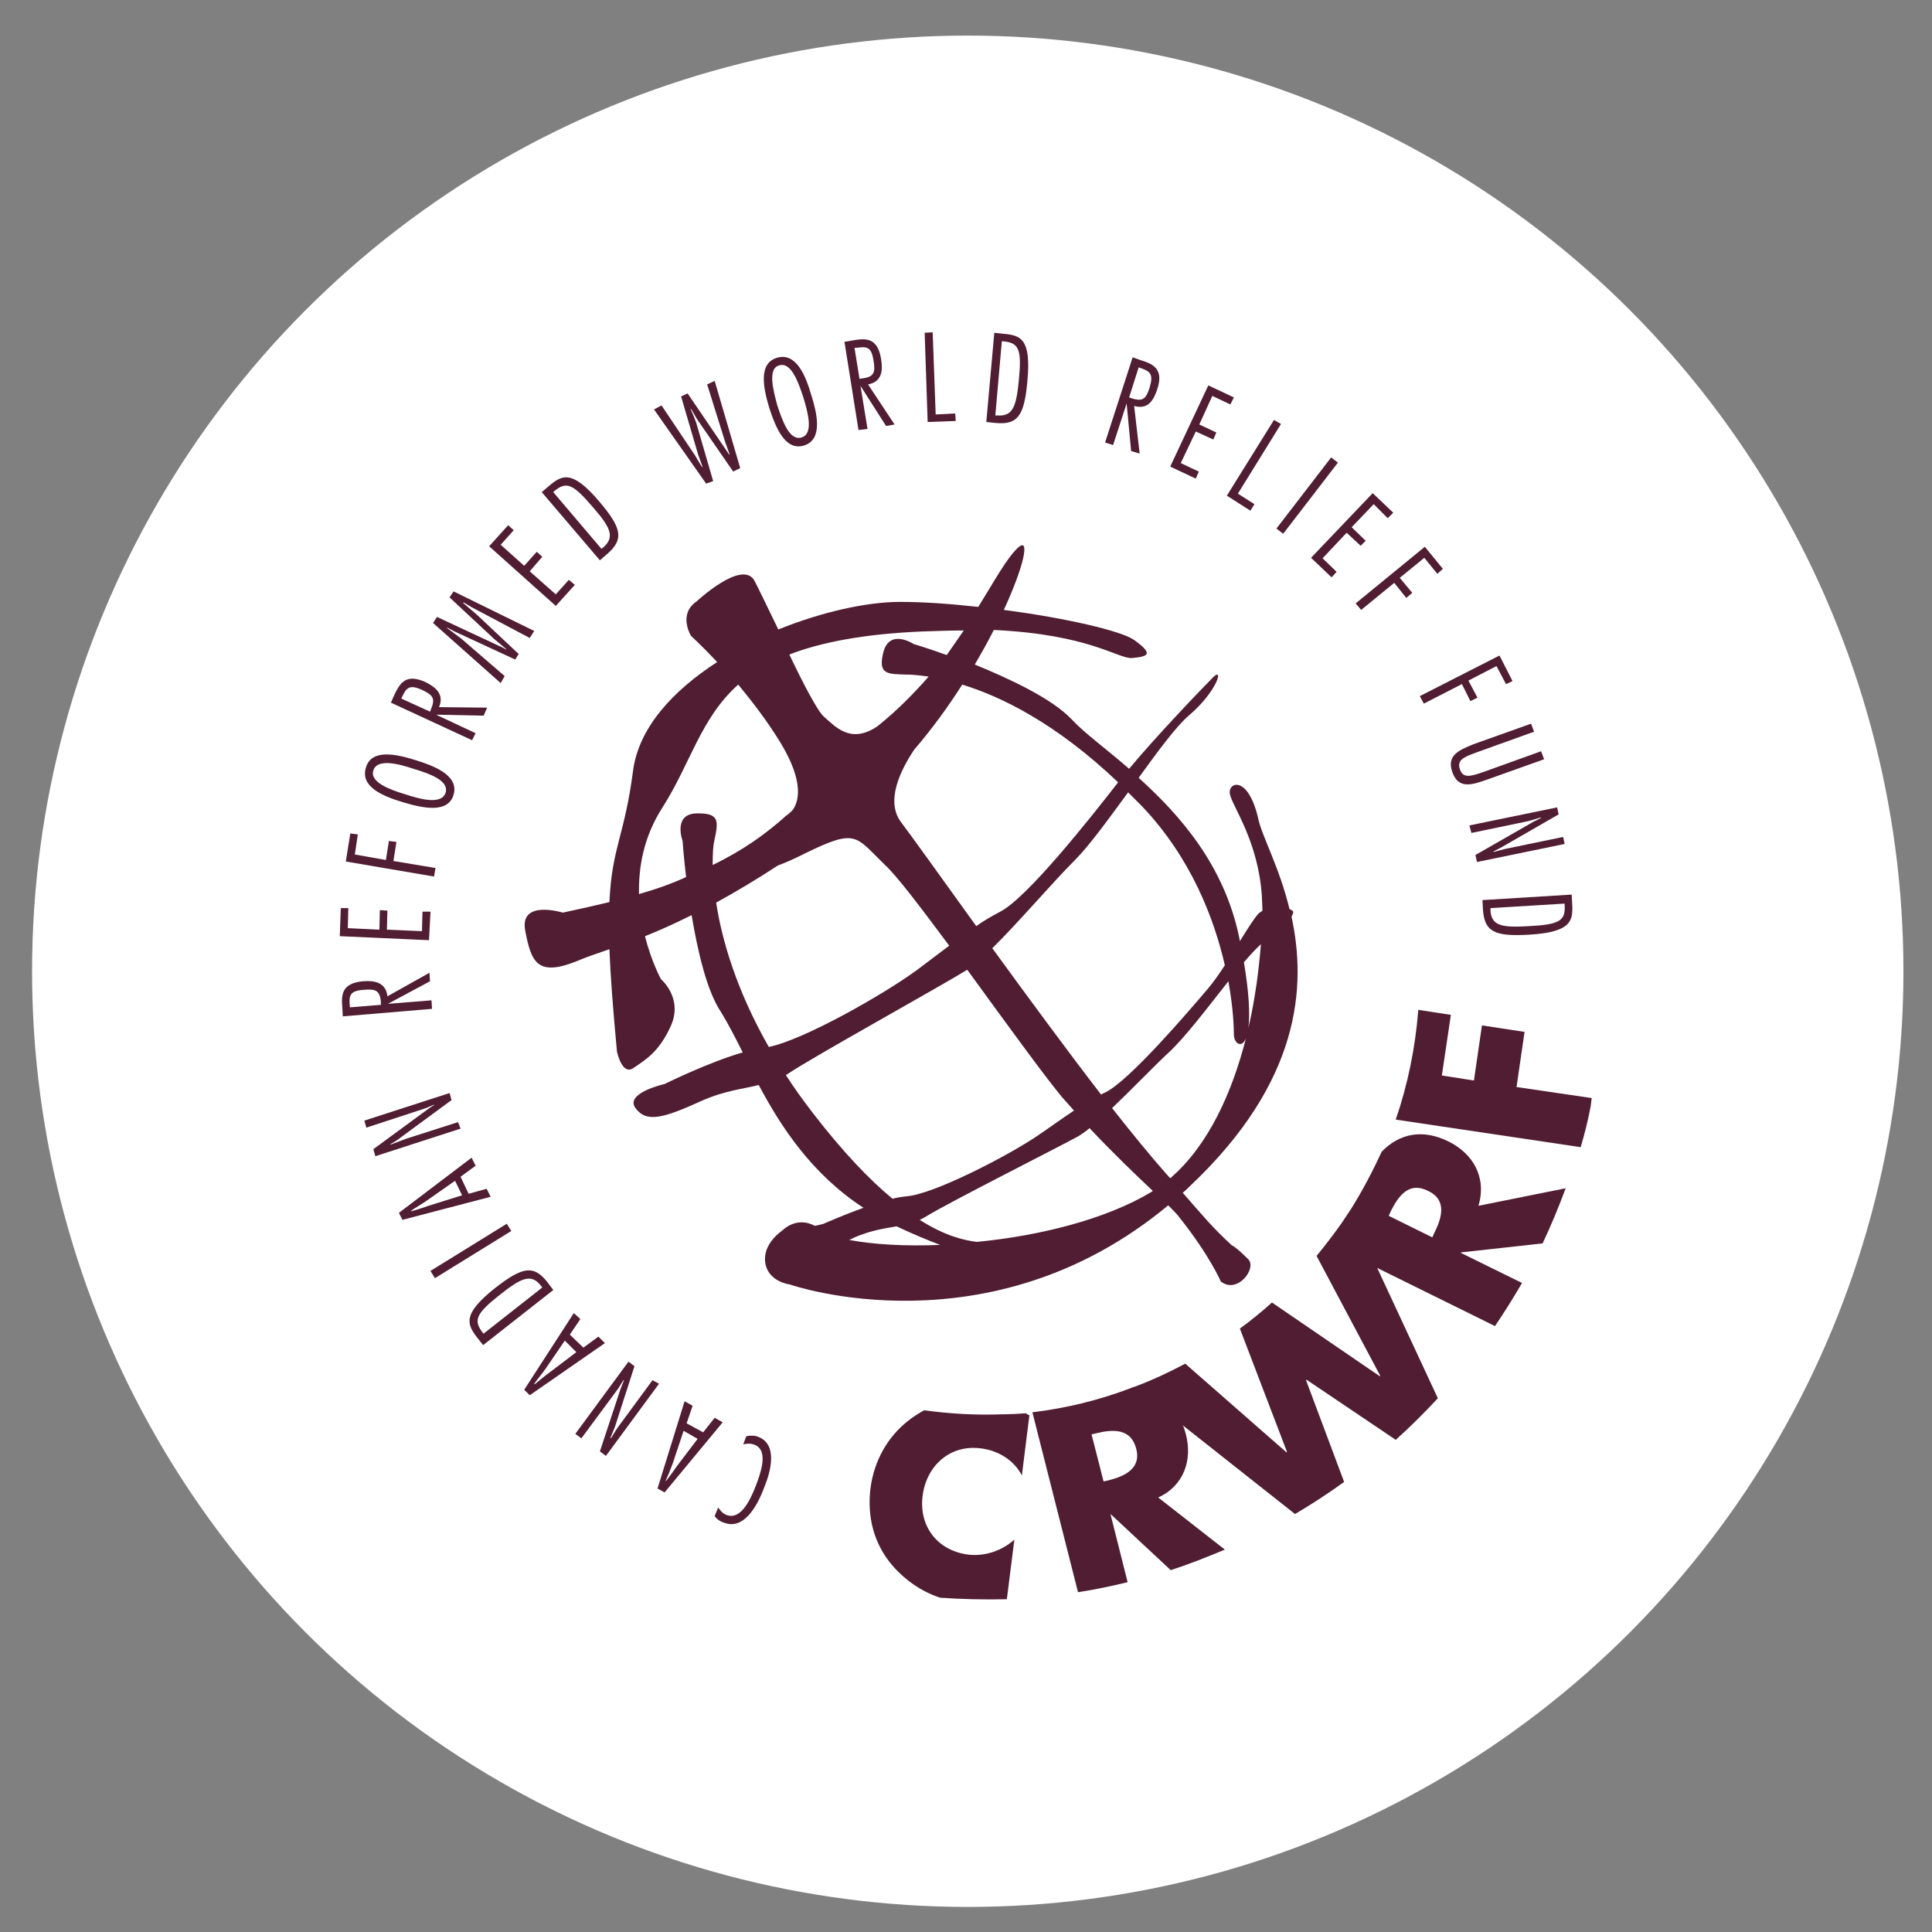<?xml version="1.0" encoding="utf-8"?>
<!-- Generator: Adobe Illustrator 27.8.0, SVG Export Plug-In . SVG Version: 6.00 Build 0)  -->
<svg version="1.1" id="Layer_1" xmlns="http://www.w3.org/2000/svg" xmlns:xlink="http://www.w3.org/1999/xlink" x="0px" y="0px"
	 width="385.5px" height="385.5px" viewBox="0 0 385.5 385.5" style="enable-background:new 0 0 385.5 385.5;" xml:space="preserve"
	>
<rect x="0" y="0" width="385.5" height="385.5" fill="#808080" stroke="none"/>
<style type="text/css">
	.st0{fill:#FFFFFF;}
	.st1{fill:#501D32;}
</style>
<circle class="st0" cx="193.1" cy="193.8" r="186.7"/>
<g>
	<path class="st1" d="M233.1,240.5c1,1,1.8,1.8,2.3,2.5c5.9,7.4,8.2,12.7,8.2,12.7c3.3,2.6,7.2-2.6,5.5-4.4
		c-2.7-2.7-3.3-2.8-3.3-2.8c-3.9-3.6-5.6-5.7-9.8-10.5c0.5-0.4,1-0.9,1.4-1.3c22.2-20.9,23.3-40,20.3-53.8c0.4-0.7,0.5-1.1,0-1.3
		c-0.1-0.1-0.2-0.1-0.4-0.2c-2-8.3-5.5-14.6-6.2-17.9c-2-8.9-6.1-7.5-5.7-5.1c0.4,2.4,5.7,9.3,6.4,20.6c0,0.8,0.1,1.7,0.1,2.7
		c-0.2,0.2-0.4,0.3-0.7,0.5c-0.8,0.8-2.2,3-3.8,5.6c0-0.2-0.1-0.4-0.1-0.6c-3-14.6-11.9-24.6-20.1-32c3.9-5.4,7.6-10.4,10.1-12.5
		c5.4-4.6,7-9.7,4.8-7.6c-2,2-11.6,12-16.8,18.3c-4.6-4-8.9-7.1-11.5-9.9c-3.9-4.1-12.2-8-19.3-10.9c1.4-2.4,2.7-4.7,3.8-6.9
		c19.2,0.9,24.8,5.8,27.6,5.6c3.3-0.3,4.3-0.8,0.4-3.6c-2.5-1.8-13.7-4.4-26-6c4.1-8.9,5.3-14.7,2.8-12.4c-2.3,2.2-4.6,6.5-7.9,11.8
		c-5.4-0.6-10.8-1-15.6-1c-6.7,0-15.6,2-24.3,5.5c-2.1-4.3-3.9-8.1-4.8-9.8C148,111.6,139,120,139,120c-3.8,2.6-1.1,6.9-1.1,6.9
		s2.2,2,5.2,5.2c-8.8,5.7-15.7,13.1-16.8,21.8c-1.7,13-4.2,15.1-4.7,26.1c-2.9,0.7-6,1.4-9.3,2.1c0,0-8.7-2.7-7.5,3.6
		c1.2,6.3,2.4,9.3,10.5,6c1.6-0.7,3.7-1.4,6.3-2.3c0.2,5.2,0.7,11.8,1.5,20.4c0,0,1,4.9,3.3,3.3c2.3-1.6,5.1-3.1,7.5-8.5
		c2.4-5.5-2-9.2-2-9.2s-1.9-3.4-3.2-8.6c2.8-1.1,5.9-2.5,9.3-4.2c1.2,7.1,3,15.1,5.9,19.4c1.3,2.1,2.7,4.8,4.3,8
		c-6.7,1.9-15.6,6.3-15.6,6.3s-8,1.8-5.8,4.8c2.2,3,5.6,2,13.1-1.4c4.7-2.1,8.3-2.4,11.5-3.2c4.4,8.3,10.6,17.8,20.9,24.5
		c-4.2,1.5-8,3.2-8,3.2s-0.7,0.2-1.7,0.4c-1.3-0.7-3.9-1.5-6.6,1c0,0-3.9,2.6-3.3,6.4c0.6,3.8,4.9,4.3,4.9,4.3
		S197.4,270.2,233.1,240.5z M229.8,237.8c-9.1,5.5-22.4,8.8-34.9,10c-2.4-0.3-6.2-1.1-11.4-4.4c0.5-0.2,1-0.5,1.5-0.8
		c4.2-2.6,26.2-13.7,30.2-15.9c0.6-0.4,1.4-0.9,2.2-1.6c4.7,5,9.2,9.3,12.6,12.5C230,237.7,229.9,237.7,229.8,237.8z M233.5,235.1
		c-0.3-0.3-0.6-0.7-0.9-1c-3-3.4-6.7-7.9-10.7-13c3.8-3.6,8.1-8.1,11.2-11c3.2-2.9,7.9-9.1,12-14.3c1,5.4,1.1,9.4,1.1,10.6
		c0,1.7,1.5,2.9,2.4,0.8C245.9,217.8,241.2,228.5,233.5,235.1z M251.6,188.4c-0.4,4.9-1.1,10.7-2.5,16.7c0.3-2.5,0.2-6.6-0.9-13.1
		C249.5,190.5,250.7,189.2,251.6,188.4z M227.8,160.8c10,10.5,14.5,22.7,16.6,31.8c-1.1,1.7-2.3,3.4-3.4,4.7
		c-4,4.7-15.7,18.4-20.5,20.7c-0.3,0.1-0.6,0.3-0.8,0.4c-7-9.1-14.8-19.7-21.7-29.2c5.1-5,11.9-13,16.5-17.6
		c2.9-2.9,6.7-8.2,10.6-13.5C226,159,226.9,159.9,227.8,160.8z M223.1,156.1c-5.5,7.1-18.1,23-23.5,25.8c-1.7,0.9-3.3,1.8-4.8,2.9
		c-7.2-10-13-18.1-14.9-20.6c-3.4-4.3-0.1-10.7,2.5-14.6c3.6-4.2,6.8-8.6,9.6-13C199.8,139,210.7,144.3,223.1,156.1z M184,126
		c3-0.1,5.7-0.2,8.3-0.2c-1.1,1.6-2.2,3.2-3.4,4.9c-3.9-1.4-6.6-2.2-6.6-2.2s-4.7-3.1-6,1.5c-1.2,4.6,0.7,4.5,4.6,4.6
		c0.8,0,2.3,0.1,4.4,0.4c-2.9,3.3-6.2,6.7-10.2,9.9c-5.4,3.7-8.5,0-10.7-1.9c-1.2-1-4.1-6.5-6.9-12.4
		C163.7,128.2,172.2,126.5,184,126z M127.5,178.4c-0.1-5.4,0.9-11.4,4.7-17.3c5.6-8.8,7.6-17.8,15.1-24.5c2.8,3.4,5.9,7.4,8.5,11.7
		c4.7,7.8,3.6,11.7,2.3,13.4c-0.4,0.4-0.8,0.8-1.3,1.1c-0.1,0.1-0.2,0.1-0.2,0.1l0.1,0c-3.8,3.4-8.3,6.7-14.5,9.7
		c0-2.3,0.1-3.9,0.3-4.7c0.8-3.9,1.3-5.7-3.5-5.6c-4.8,0.1-2.8,5.5-2.8,5.5s0.2,3,0.7,7.2C134.1,176.3,131,177.4,127.5,178.4z
		 M142.9,180.1c3.8-2.1,7.9-4.5,12.3-7.4c1.4-0.5,3.2-1.3,5.6-2.5c10.2-5,9.9-3.3,15.8,2.4c2.4,2.2,7.3,8.7,12.8,16.1
		c-2,1.5-4.1,3.1-6.5,4.9c-6.4,4.7-22.5,13.9-29.5,15.3C146.9,197.5,144,187.4,142.9,180.1z M162.2,222.1c-2-2.6-3.8-5.1-5.4-7.6
		c0.2-0.1,0.4-0.2,0.5-0.3c4.9-3.3,30.2-17.3,35.7-20.7c7.5,10.3,15.4,21.2,18.9,25.4c0.8,0.9,1.6,1.8,2.4,2.7
		c-2.3,1.5-4.7,3.3-7.7,5.3c-5.7,3.8-20.3,11.4-25.7,11.8c-0.8,0.1-1.8,0.2-2.8,0.5C173.6,235.5,168.3,230,162.2,222.1z
		 M178.9,244.7c3.4,1.6,6.3,2.8,8.7,3.7c-7.1,0.3-13.5-0.1-18.2-1c0.4-0.1,0.7-0.3,1.1-0.5C173.8,245.5,176.5,245.1,178.9,244.7z"/>
	<path class="st1" d="M151.3,286.7c-0.7-0.3-1.7-0.3-2.4-0.1l-0.6,1.6c0.8-0.2,1.6-0.2,2.3,0.1c3,1.2,0.9,6.3,0.2,8.2
		c-1.2,3.1-3.1,6.8-5.8,5.8c-0.8-0.3-1.2-0.8-1.7-1.5l-0.7,1.7c0.4,0.6,1.1,1.1,1.8,1.3c4.5,1.8,7.2-4.6,8.2-7.3
		C153.8,293.5,155.2,288.2,151.3,286.7z"/>
	<path class="st1" d="M142.6,282.9l-2.3,2.9L137,284l1.2-3.5l-1.6-0.9l-5.4,17.4l1.4,0.8l11.6-14L142.6,282.9z M135.1,292.5
		c-0.7,1-1.4,2-2.2,3l-0.1,0c0.5-1.1,1-2.3,1.4-3.4l2.2-6.6l2.8,1.6L135.1,292.5z"/>
	<path class="st1" d="M130.2,275.4l-6.4,8.7c-0.7,0.9-1.3,1.9-1.9,2.9l-0.1-0.1c0.3-0.7,0.6-1.5,0.9-2.2l3.9-12.1l-1.2-0.9
		l-10.6,14.4l1.2,0.9l7.1-9.6c0.5-0.6,0.8-1.3,1.3-2l0.1,0c-0.2,0.6-0.5,1.2-0.7,1.8l-4.1,12.4l1.2,0.9l10.6-14.4L130.2,275.4z"/>
	<path class="st1" d="M119.4,266.7l-3,2.2l-2.7-2.6l2.1-3.1l-1.3-1.2l-9.9,15.3l1.1,1.1l15-10.4L119.4,266.7z M109.6,273.9
		c-1,0.7-1.9,1.5-2.9,2.3l-0.1-0.1c0.7-1,1.5-1.9,2.2-2.9l3.9-5.7l2.3,2.3L109.6,273.9z"/>
	<path class="st1" d="M109.2,255.8c-2.7-3.4-4.9-3.1-10.4,1.2c-6.7,5.3-5.6,7.3-3.5,10l1.1,1.4l14-11L109.2,255.8z M96.5,266.1
		l-0.2-0.2c-1.9-2.5-1.3-3.8,3.5-7.6c4.1-3.2,6.1-4.3,8.1-1.8l0.3,0.4L96.5,266.1z"/>
	
		<rect x="84.9" y="248.7" transform="matrix(0.851 -0.526 0.526 0.851 -117.176 86.607)" class="st1" width="17.9" height="1.7"/>
	<path class="st1" d="M97.1,237.2l-3.6,1l-1.6-3.4l3-2.2l-0.8-1.6L79.6,242l0.7,1.4l17.6-4.6L97.1,237.2z M85.5,240.6
		c-1.2,0.4-2.3,0.8-3.5,1.1l0-0.1c1-0.7,2.1-1.3,3.1-2l5.7-4l1.4,2.9L85.5,240.6z"/>
	<path class="st1" d="M91.4,223.9l-10.3,3.3c-1.1,0.4-2.1,0.8-3.2,1.2l0-0.1c0.7-0.4,1.4-0.8,2-1.3l10.2-7.5l-0.4-1.4l-17,5.5
		l0.4,1.4l11.3-3.7c0.7-0.2,1.5-0.6,2.2-0.9l0,0.1c-0.5,0.3-1.1,0.7-1.6,1.1l-10.5,7.7l0.4,1.4l17-5.5L91.4,223.9z"/>
	<path class="st1" d="M86.1,199.6l-8.7,0.7l0,0l8.4-4.5l-0.1-1.7l-8.4,4.7c-0.3-2.8-2.6-3.2-4.9-3c-4.3,0.4-4.3,2.8-4.1,5.2l0.1,1.8
		l17.8-1.5L86.1,199.6z M69.8,201l0-0.3c-0.2-2.1,0-3,2.8-3.2c2.3-0.2,3.2,0.1,3.4,2.4l0,0.6L69.8,201z"/>
	<polygon class="st1" points="85.9,181.9 84.3,181.9 84.2,185.8 77.2,185.5 77.3,181.7 75.8,181.6 75.7,185.5 69.4,185.2 
		69.5,181.2 68,181.2 67.8,186.8 85.6,187.6 	"/>
	<polygon class="st1" points="86.9,173.2 78.5,171.8 79.1,168 77.6,167.8 77,171.6 70.8,170.5 71.4,166.5 69.9,166.3 69,171.9 
		86.6,174.9 	"/>
	<path class="st1" d="M80.5,160.1c4,1.2,8.9,2.2,10-1.5c1.2-4-4.3-5.9-7.5-6.9c-3.8-1.2-8.9-2.4-10,1.5
		C71.9,156.9,76.1,158.8,80.5,160.1z M74.5,153.7c0.8-2.4,5-1.3,8-0.3c3,0.9,7.2,2.3,6.4,4.8c-0.8,2.4-5,1.3-8,0.3
		C77.9,157.6,73.7,156.1,74.5,153.7z"/>
	<path class="st1" d="M94.9,146.3l-7.9-3.7l0,0l9.5,0.2l0.7-1.6l-9.6-0.1c1.1-2.6-0.7-4-2.7-5c-4-1.8-5.1,0.3-6.2,2.5l-0.7,1.6
		l16.2,7.5L94.9,146.3z M86,141.5l-0.2,0.5l-5.7-2.6l0.1-0.3c0.9-1.9,1.5-2.6,4.1-1.4C86.4,138.7,86.9,139.4,86,141.5z"/>
	<path class="st1" d="M100.7,134.9l-8.7-7.5c-0.9-0.7-1.9-1.4-2.8-2.1l0-0.1c0.5,0.3,1,0.5,1.5,0.8l12.1,5.6l0.7-1.1l-8.4-7.9
		c-0.9-0.8-1.8-1.5-2.7-2.3l0.1-0.1c0.5,0.3,1,0.6,1.5,0.9l11.7,6.2l0.9-1.4L90.5,118l-0.8,1.2l8.9,8.3c0.8,0.7,1.6,1.3,2.4,2l0,0.1
		c-0.5-0.3-1.1-0.6-1.6-0.8l-12.2-5.7l-0.8,1.2l13.5,12L100.7,134.9z"/>
	<polygon class="st1" points="114.7,116.7 113.5,115.7 110.9,118.6 105.7,114 108.2,111.1 107.1,110.1 104.6,112.9 99.9,108.7 
		102.5,105.8 101.4,104.8 97.6,109 110.9,120.9 	"/>
	<path class="st1" d="M121.2,110.5c3.3-2.9,2.9-5.1-1.6-10.4c-5.5-6.5-7.5-5.3-10.1-3.1l-1.4,1.2l11.6,13.6L121.2,110.5z M110.6,98
		c2.4-2,3.7-1.5,7.7,3.2c3.4,3.9,4.5,5.9,2.1,8l-0.4,0.3l-9.6-11.3L110.6,98z"/>
	<path class="st1" d="M142.3,96l-3.4-11.7c-0.2-0.6-0.7-1.8-1.1-2.7l0.1,0c0.5,0.8,1.1,2,1.5,2.5l6.9,10l1.4-0.7L142.6,76l-1.5,0.7
		l3.6,11.5c0.3,0.8,0.6,1.7,0.9,2.5l-0.1,0c-0.5-0.7-1-1.5-1.5-2.2l-6.8-10l-1.3,0.6l3.4,11.6c0.3,0.8,0.6,1.7,0.9,2.5l-0.1,0
		c-0.5-0.7-0.9-1.5-1.4-2.3l-6.7-10l-1.5,0.8l10.4,14.8L142.3,96z"/>
	<path class="st1" d="M160.4,88.9c4-1.2,2.5-6.8,1.5-10c-1.1-3.8-3-8.7-6.9-7.5c-3.6,1.1-2.8,5.7-1.5,10
		C154.8,85.4,156.7,90,160.4,88.9z M155.5,72.9c2.4-0.7,3.8,3.4,4.8,6.4c0.9,3,2.1,7.3-0.4,8c-2.4,0.7-3.8-3.4-4.8-6.4
		C154.3,77.9,153.1,73.5,155.5,72.9z"/>
	<path class="st1" d="M173.1,85.6l-1.4-8.6l0,0l5.1,8l1.7-0.3l-5.3-8c2.8-0.5,3-2.8,2.6-5.1c-0.7-4.3-3.1-4.1-5.5-3.7l-1.8,0.3
		l2.8,17.6L173.1,85.6z M170.9,69.4c2.1-0.3,3-0.2,3.4,2.6c0.4,2.3,0.1,3.2-2.2,3.5l-0.6,0.1l-1-6.2L170.9,69.4z"/>
	<polygon class="st1" points="190.7,84 190.6,82.5 186.7,82.7 186.1,66.3 184.5,66.4 185.1,84.2 	"/>
	<path class="st1" d="M205,76c0.8-8.5-1.4-9.1-4.8-9.4l-1.8-0.2l-1.6,17.8l1.9,0.2C203.1,84.8,204.4,82.9,205,76z M199.9,68.1l0.3,0
		c3.1,0.3,3.7,1.6,3.1,7.7c-0.5,5.1-1.1,7.3-4.2,7.1l-0.5,0L199.9,68.1z"/>
	<path class="st1" d="M224.8,80.5L224.8,80.5l0.9,9.5l1.7,0.5l-1.1-9.5c2.8,0.8,3.9-1.2,4.6-3.3c1.4-4.1-0.9-5.1-3.2-5.8l-1.7-0.6
		l-5.5,17l1.6,0.5L224.8,80.5z M227.2,73.3l0.3,0.1c2,0.7,2.7,1.2,1.9,3.9c-0.7,2.2-1.3,2.9-3.5,2.2l-0.6-0.2L227.2,73.3z"/>
	<polygon class="st1" points="239.2,94.1 235.6,92.4 238.6,86.1 242.1,87.7 242.7,86.3 239.3,84.7 241.9,79 245.5,80.7 246.2,79.3 
		241.1,76.9 233.5,93.1 238.6,95.5 	"/>
	<polygon class="st1" points="249.5,101.9 250.3,100.6 247,98.5 255.6,84.6 254.2,83.8 244.8,98.9 	"/>
	
		<rect x="251.7" y="98.1" transform="matrix(0.61 -0.793 0.793 0.61 23.363 245.222)" class="st1" width="17.9" height="1.7"/>
	<polygon class="st1" points="265.7,115.2 266.7,114.1 263.9,111.4 268.7,106.3 271.5,108.9 272.5,107.9 269.7,105.2 274.1,100.6 
		276.9,103.4 278,102.3 273.9,98.4 261.6,111.3 	"/>
	<polygon class="st1" points="271.6,121.7 278.2,116.3 280.6,119.3 281.8,118.3 279.3,115.3 284.2,111.3 286.8,114.5 287.9,113.5 
		284.3,109.1 270.5,120.4 	"/>
	<polygon class="st1" points="284.1,140.4 291.7,136.5 293.4,139.9 294.8,139.2 293,135.8 298.6,132.9 300.5,136.5 301.8,135.9 
		299.2,130.8 283.3,138.9 	"/>
	<path class="st1" d="M289.8,154.1c1.2,3.3,3.7,2.6,6.8,1.5l11.5-4.1l-0.6-1.6l-11.4,4.1c-2.8,1-4.2,1.3-4.8-0.5
		c-0.6-1.8,0.6-2.4,3.4-3.4l11.4-4.1l-0.6-1.6l-11.5,4.1C291.1,149.7,288.6,150.7,289.8,154.1z"/>
	<path class="st1" d="M293.6,166.2l10.6-2.2c1.1-0.2,2.2-0.6,3.3-0.9l0,0.1c-0.7,0.4-1.5,0.7-2.1,1.1l-11,6.3l0.3,1.4l17.5-3.6
		l-0.3-1.4l-11.6,2.4c-0.8,0.2-1.5,0.4-2.3,0.6l0-0.1c0.6-0.3,1.1-0.6,1.7-0.9l11.3-6.5l-0.3-1.4l-17.5,3.6L293.6,166.2z"/>
	<path class="st1" d="M295.9,181.5c0.3,4.4,2.3,5.4,9.2,5c8.5-0.5,8.8-2.8,8.6-6.2l-0.1-1.8l-17.8,1.1L295.9,181.5z M312.2,180.3
		l0,0.3c0.2,3.1-1,3.9-7.2,4.2c-5.2,0.3-7.4,0-7.6-3.1l0-0.5L312.2,180.3z"/>
	<path class="st1" d="M200,282.2c-5.3,0.2-10.5-0.1-15.6-0.8c-1.1,0.6-2.2,1.3-3.2,2.1c-4.2,3.3-6.8,8.1-7.5,13.4
		c-0.7,5.7,0.6,11,4.3,15.4c2.6,3,5.9,5.3,9.6,6.5c4.4,0.3,8.8,0.4,13.3,0.3l1.5-11.9c-2.4,2.2-5.9,3.4-9.2,3
		c-6.2-0.8-9.9-5.7-9.1-11.8c0.8-6,5.5-10.2,11.6-9.4c3.4,0.4,6.6,2.3,8.2,5.4l1.5-12c-0.2-0.1-0.5-0.2-0.7-0.4
		C203.2,282.1,201.6,282.2,200,282.2z"/>
	<path class="st1" d="M289.1,227.8c-5.4-2.7-10-1.5-13.4,2c-1.8,3.9-3.8,7.7-6.1,11.4c-0.6,0.9-1.2,1.8-1.8,2.7
		c-1.6,2.3-3.3,4.5-5.1,6.7l12.7,23.9l-0.1,0.1l-21.5-14.7c-2,1.8-4.2,3.6-6.4,5.2l9.4,24.6l-0.1,0.1l-20.2-17.7
		c-3.2,1.7-6.6,3.3-10.1,4.6c-0.4,0.1-0.8,0.3-1.1,0.4c-6.1,2.3-12.6,3.9-19.3,4.7l9.1,35.9c3.3-0.5,6.6-1.2,9.9-2l-3.4-13.5l0.1,0
		l11.9,11.1c3.7-1.2,7.2-2.6,10.8-4.1l-13.3-10.4c5.1-2.3,6.9-7.5,5.5-12.7c-0.2-0.6-0.3-1.2-0.6-1.7l22.4,17.7
		c3.4-2,6.6-4.1,9.8-6.4l-7.6-20.3l0.1-0.1l17.8,12c2.9-2.6,5.7-5.4,8.4-8.3l-12.1-26l23.5,11.6c1.9-2.8,3.7-5.7,5.4-8.6l-12.2-6
		l0-0.1l16.3-1.8c1.7-3.6,3.2-7.2,4.6-11l-17.4,3.5C296.7,234.9,293.9,230.2,289.1,227.8z M221.1,295.4l-0.9,0.2l-2.4-9.4l0.9-0.2
		c3.2-0.8,6.9-1.1,8,3C227.8,293.1,224.3,294.6,221.1,295.4z M286.2,246l-0.4,0.9l-8.7-4.3l0.4-0.9c1.5-3,3.6-6,7.4-4.1
		C288.8,239.4,287.7,243,286.2,246z"/>
	<path class="st1" d="M302.6,216.9l1.6-11l-8.5-1.3l-1.6,11l-6.4-1l1.8-12.1l-6.5-1c-0.6,7.6-2.1,14.9-4.5,21.9l36.9,5.5
		c0.8-2.7,1.5-5.5,2-8.2l0.2-1.6L302.6,216.9z"/>
</g>
</svg>
